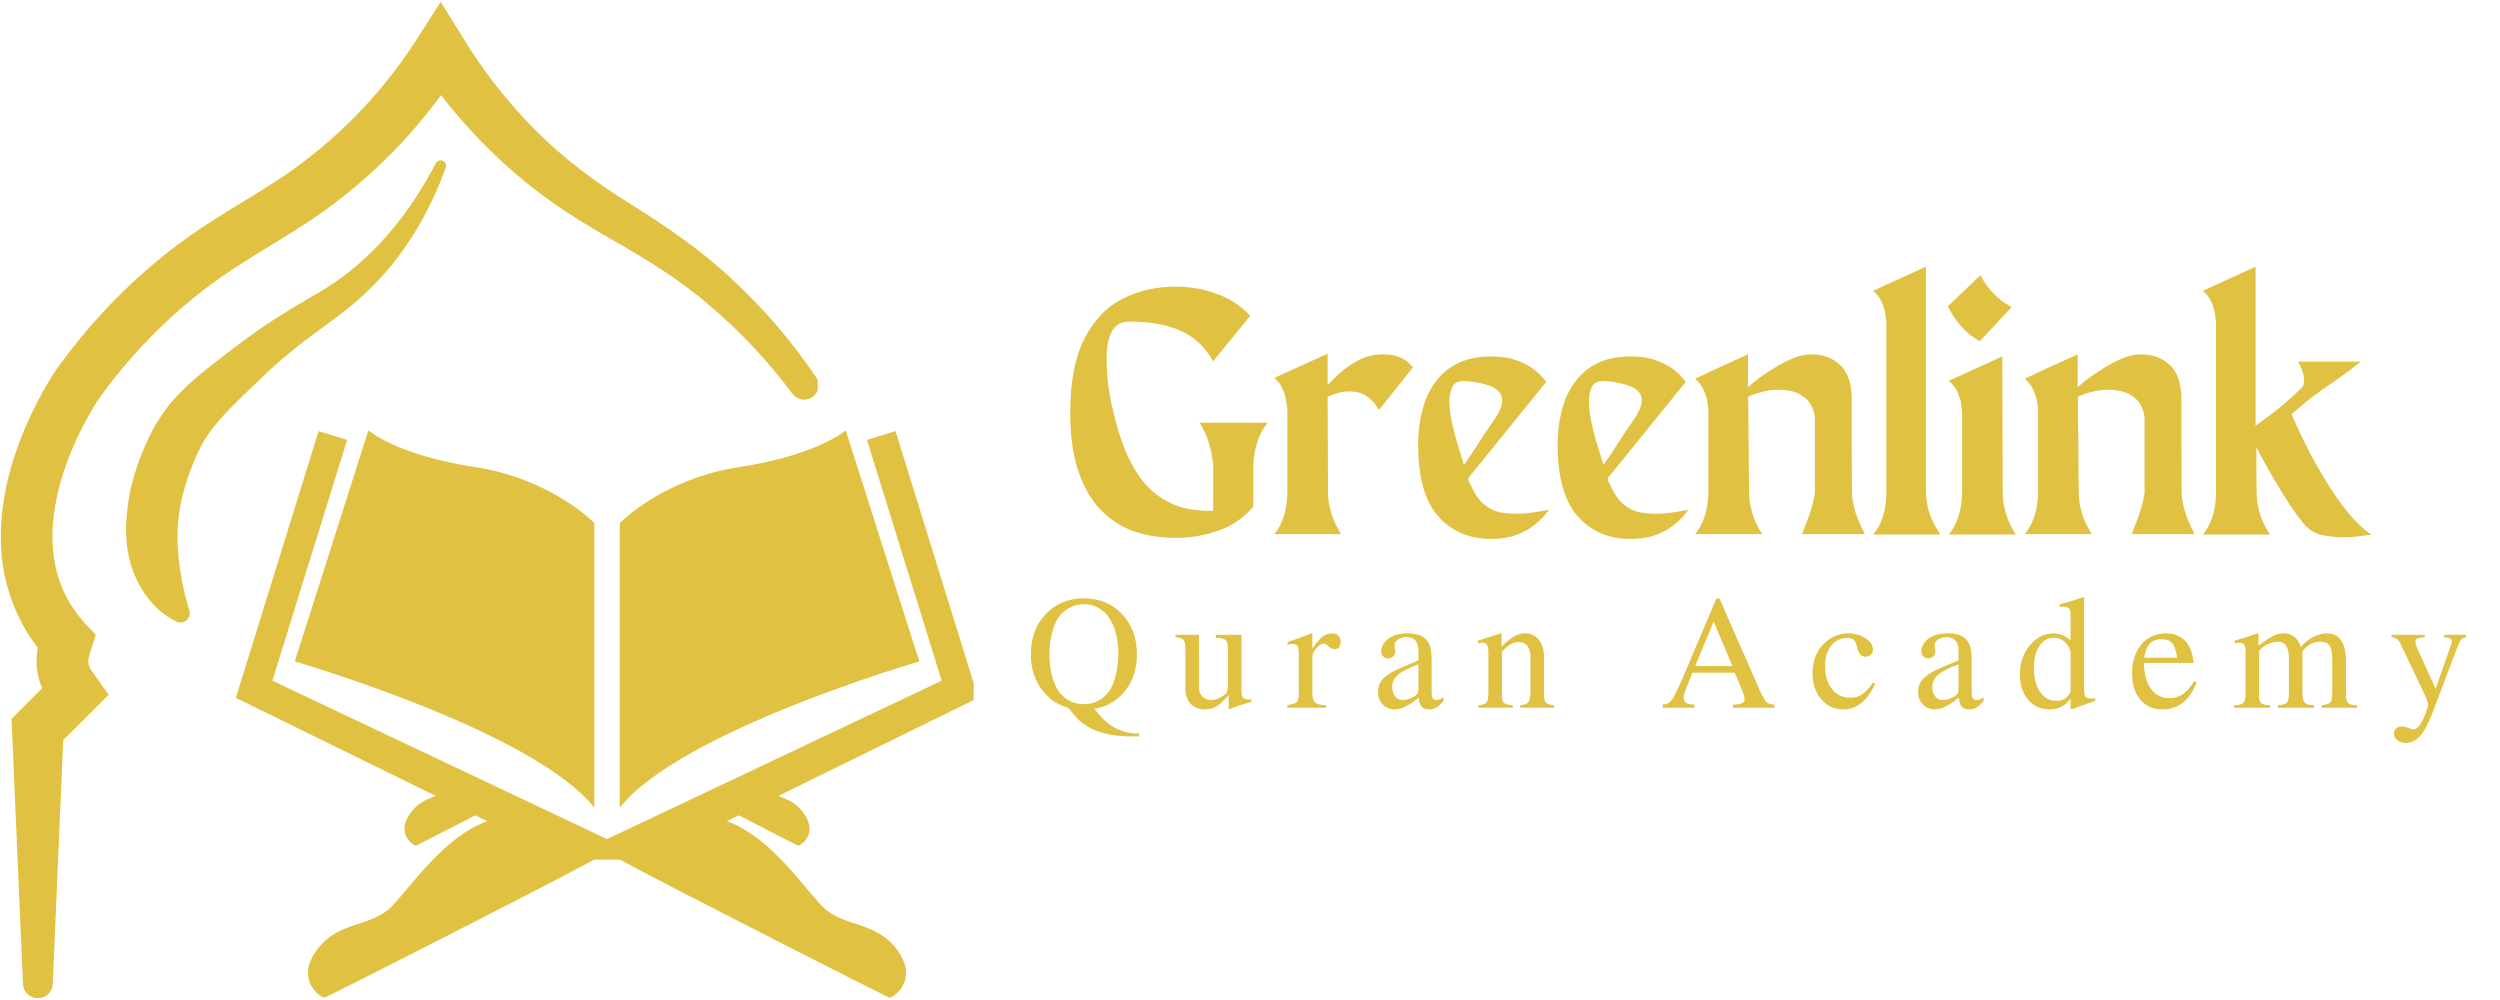 <svg xmlns="http://www.w3.org/2000/svg" xmlns:xlink="http://www.w3.org/1999/xlink" width="250" viewBox="0 0 187.5 75" height="100" preserveAspectRatio="xMidYMid meet"><defs><g></g><clipPath id="f00dae2c47"><path d="M 0 0.102 L 61.336 0.102 L 61.336 74.898 L 0 74.898 Z M 0 0.102 " clip-rule="nonzero"></path></clipPath><clipPath id="96d0cdee68"><path d="M 46 32.281 L 69 32.281 L 69 61 L 46 61 Z M 46 32.281 " clip-rule="nonzero"></path></clipPath><clipPath id="3bc4df73a2"><path d="M 17.676 32.281 L 73.027 32.281 L 73.027 74.898 L 17.676 74.898 Z M 17.676 32.281 " clip-rule="nonzero"></path></clipPath><clipPath id="e5f0bcc4c1"><path d="M 22 32.281 L 45 32.281 L 45 61 L 22 61 Z M 22 32.281 " clip-rule="nonzero"></path></clipPath></defs><g clip-path="url(#f00dae2c47)"><path fill="#e0c141" d="M 59.434 29.535 C 57.613 27.09 55.543 24.883 53.219 22.914 C 50.934 20.934 48.391 19.387 45.664 17.84 C 44.309 17.055 42.926 16.227 41.586 15.293 C 40.246 14.355 38.969 13.336 37.762 12.234 C 35.348 10.016 33.227 7.543 31.398 4.82 L 34.66 4.82 C 31.902 9.18 28.43 12.863 24.238 15.871 C 22.156 17.355 19.988 18.559 18.031 19.82 C 16.074 21.055 14.254 22.465 12.562 24.043 C 10.871 25.625 9.328 27.34 7.941 29.191 L 7.438 29.879 C 7.285 30.086 7.176 30.281 7.016 30.531 C 6.73 31.008 6.457 31.504 6.199 32 C 5.684 32.996 5.246 34.023 4.879 35.086 C 4.512 36.117 4.25 37.176 4.09 38.262 C 3.926 39.301 3.891 40.348 3.992 41.398 C 4.199 43.465 5.008 45.262 6.414 46.793 L 7.18 47.605 L 6.84 48.688 L 6.688 49.172 C 6.668 49.238 6.652 49.309 6.641 49.379 C 6.617 49.512 6.617 49.641 6.641 49.773 C 6.664 49.902 6.703 50.027 6.766 50.148 C 6.781 50.176 6.801 50.203 6.816 50.23 L 6.902 50.355 L 7.199 50.77 L 8.152 52.105 L 6.988 53.27 L 4.223 56.031 L 4.211 56.047 L 4.777 54.676 L 3.957 73.797 C 3.941 74.094 3.828 74.348 3.613 74.555 C 3.395 74.762 3.137 74.863 2.84 74.863 C 2.539 74.863 2.281 74.762 2.066 74.555 C 1.852 74.348 1.734 74.094 1.723 73.797 L 0.898 54.68 L 0.867 53.918 L 1.469 53.309 L 4.246 50.531 L 4.039 53.027 L 3.742 52.613 L 3.543 52.32 C 3.473 52.203 3.398 52.094 3.336 51.965 C 2.809 50.969 2.633 49.91 2.801 48.797 C 2.844 48.531 2.902 48.273 2.984 48.016 L 3.133 47.535 L 3.562 49.43 C 1.617 47.375 0.43 44.578 0.137 41.797 C 0.004 40.426 0.047 39.055 0.258 37.691 C 0.453 36.371 0.773 35.082 1.219 33.824 C 1.645 32.586 2.16 31.387 2.762 30.223 C 3.059 29.648 3.371 29.082 3.711 28.52 C 3.875 28.258 4.07 27.926 4.277 27.645 L 4.848 26.863 C 6.375 24.828 8.066 22.945 9.926 21.207 C 11.785 19.469 13.785 17.918 15.934 16.555 C 18.047 15.195 20.129 14.043 21.992 12.707 C 25.773 9.988 28.906 6.664 31.395 2.727 L 33.051 0.145 L 34.66 2.727 C 36.207 5.285 38.035 7.625 40.141 9.746 C 42.246 11.871 44.605 13.629 47.238 15.27 C 49.867 16.91 52.602 18.766 54.938 20.977 C 57.305 23.172 59.395 25.609 61.203 28.285 C 61.285 28.402 61.34 28.527 61.371 28.668 C 61.398 28.805 61.402 28.945 61.379 29.086 C 61.355 29.223 61.305 29.355 61.227 29.473 C 61.152 29.594 61.055 29.695 60.941 29.777 C 60.824 29.859 60.699 29.918 60.559 29.949 C 60.422 29.98 60.281 29.984 60.141 29.965 C 60.004 29.941 59.871 29.891 59.75 29.816 C 59.629 29.742 59.527 29.648 59.445 29.535 Z M 59.434 29.535 " fill-opacity="1" fill-rule="nonzero"></path></g><path fill="#e0c141" d="M 33.418 12.602 C 32.184 16.027 30.25 19.297 27.508 21.891 C 26.152 23.215 24.559 24.27 23.172 25.316 C 21.773 26.363 20.453 27.5 19.211 28.723 C 17.93 29.965 16.609 31.188 15.746 32.391 C 15.305 33.008 14.941 33.668 14.652 34.371 C 14.332 35.102 14.062 35.852 13.84 36.621 C 13.402 38.094 13.238 39.594 13.34 41.125 C 13.441 42.707 13.727 44.254 14.199 45.766 L 14.199 45.793 C 14.258 45.973 14.238 46.152 14.152 46.32 C 14.062 46.488 13.926 46.605 13.742 46.66 C 13.574 46.711 13.41 46.699 13.246 46.625 C 11.352 45.738 10.066 43.723 9.641 41.645 C 9.438 40.602 9.402 39.555 9.523 38.5 C 9.609 37.48 9.805 36.48 10.113 35.504 C 10.402 34.547 10.766 33.621 11.207 32.727 C 11.664 31.785 12.227 30.914 12.895 30.113 C 14.285 28.516 15.785 27.469 17.203 26.355 C 18.664 25.215 20.188 24.16 21.77 23.199 C 23.367 22.242 24.871 21.453 26.195 20.375 C 28.883 18.246 31.035 15.41 32.676 12.266 C 32.723 12.164 32.797 12.094 32.902 12.055 C 33.004 12.016 33.109 12.016 33.211 12.062 C 33.312 12.105 33.383 12.18 33.426 12.285 C 33.465 12.387 33.465 12.492 33.422 12.594 Z M 33.418 12.602 " fill-opacity="1" fill-rule="nonzero"></path><g clip-path="url(#96d0cdee68)"><path fill="#e0c141" d="M 68.949 49.609 L 63.43 32.277 C 63.43 32.277 61.297 34.141 55.488 35.02 C 49.68 35.902 46.484 39.23 46.484 39.23 L 46.484 60.578 C 51.035 54.801 68.949 49.609 68.949 49.609 " fill-opacity="1" fill-rule="nonzero"></path></g><g clip-path="url(#3bc4df73a2)"><path fill="#e0c141" d="M 71.332 53.336 L 58.371 59.695 C 59.07 59.934 59.77 60.242 60.32 61.051 C 61.387 62.598 59.984 63.469 59.84 63.418 C 59.785 63.402 57.855 62.41 55.41 61.148 L 54.52 61.586 L 54.52 61.59 C 58.035 62.852 60.676 67.176 61.934 68.223 C 63.543 69.547 65.848 69.141 67.383 71.375 C 68.922 73.609 66.895 74.891 66.688 74.82 C 66.504 74.762 50.625 66.715 46.496 64.477 L 44.562 64.477 C 40.434 66.715 24.551 74.762 24.371 74.82 C 24.16 74.891 22.133 73.609 23.672 71.375 C 25.207 69.141 27.512 69.547 29.121 68.223 C 30.383 67.176 33.023 62.852 36.535 61.59 L 36.535 61.586 L 35.648 61.148 C 33.203 62.41 31.27 63.402 31.215 63.418 C 31.07 63.469 29.668 62.598 30.734 61.051 C 31.285 60.242 31.988 59.934 32.684 59.695 L 19.723 53.336 L 17.688 52.336 L 18.387 50.082 L 23.895 32.332 L 26.035 32.996 L 20.43 51.051 L 45.527 62.934 L 70.625 51.051 L 65.023 32.996 L 67.164 32.332 L 72.668 50.082 L 73.371 52.336 L 71.332 53.336 " fill-opacity="1" fill-rule="nonzero"></path></g><g clip-path="url(#e5f0bcc4c1)"><path fill="#e0c141" d="M 44.574 60.578 L 44.574 39.23 C 44.574 39.23 41.379 35.902 35.566 35.02 C 29.758 34.141 27.629 32.277 27.629 32.277 L 22.109 49.609 C 22.109 49.609 40.023 54.801 44.574 60.578 " fill-opacity="1" fill-rule="nonzero"></path></g><g fill="#e0c141" fill-opacity="1"><g transform="translate(79.767, 40.06)"><g><path d="M 10.203 -8.359 L 15.312 -8.359 C 14.957 -7.922 14.707 -7.461 14.562 -6.984 C 14.414 -6.516 14.32 -6.109 14.281 -5.766 C 14.25 -5.43 14.234 -5.266 14.234 -5.266 L 14.234 -2.062 C 13.523 -1.227 12.656 -0.629 11.625 -0.266 C 10.594 0.098 9.52 0.281 8.406 0.281 C 7.289 0.281 6.254 0.117 5.297 -0.203 C 4.348 -0.535 3.516 -1.07 2.797 -1.812 C 2.078 -2.551 1.516 -3.52 1.109 -4.719 C 0.703 -5.914 0.5 -7.379 0.5 -9.109 C 0.5 -11.422 0.852 -13.27 1.562 -14.656 C 2.27 -16.039 3.219 -17.035 4.406 -17.641 C 5.602 -18.254 6.938 -18.562 8.406 -18.562 C 9.477 -18.562 10.5 -18.383 11.469 -18.031 C 12.445 -17.688 13.289 -17.133 14 -16.375 L 11.219 -12.969 C 10.883 -13.57 10.457 -14.094 9.938 -14.531 C 9.414 -14.977 8.75 -15.32 7.938 -15.562 C 7.133 -15.812 6.117 -15.938 4.891 -15.938 C 3.742 -15.938 3.191 -14.938 3.234 -12.938 C 3.234 -12.289 3.289 -11.578 3.406 -10.797 C 3.531 -10.016 3.707 -9.203 3.938 -8.359 C 4.156 -7.523 4.438 -6.711 4.781 -5.922 C 5.133 -5.129 5.578 -4.414 6.109 -3.781 C 6.648 -3.156 7.312 -2.66 8.094 -2.297 C 8.875 -1.93 9.812 -1.75 10.906 -1.75 C 10.977 -1.75 11.031 -1.75 11.062 -1.75 C 11.094 -1.75 11.145 -1.75 11.219 -1.75 L 11.219 -5.266 C 11.219 -5.266 11.195 -5.406 11.156 -5.688 C 11.125 -5.977 11.039 -6.359 10.906 -6.828 C 10.77 -7.305 10.535 -7.816 10.203 -8.359 Z M 10.203 -8.359 "></path></g></g></g><g fill="#e0c141" fill-opacity="1"><g transform="translate(95.227, 40.06)"><g><path d="M 8.484 -13.484 C 9.055 -13.484 9.504 -13.398 9.828 -13.234 C 10.16 -13.066 10.395 -12.906 10.531 -12.75 C 10.676 -12.594 10.75 -12.516 10.75 -12.516 L 8.203 -9.312 C 8.203 -9.312 8.125 -9.426 7.969 -9.656 C 7.82 -9.895 7.582 -10.129 7.25 -10.359 C 6.926 -10.586 6.5 -10.703 5.969 -10.703 C 5.719 -10.703 5.461 -10.672 5.203 -10.609 C 4.941 -10.547 4.656 -10.445 4.344 -10.312 L 4.375 -3.094 C 4.375 -3.039 4.383 -2.867 4.406 -2.578 C 4.438 -2.285 4.52 -1.91 4.656 -1.453 C 4.801 -1.004 5.035 -0.52 5.359 0 L 0.344 0 C 0.656 -0.383 0.879 -0.785 1.016 -1.203 C 1.148 -1.617 1.234 -1.992 1.266 -2.328 C 1.305 -2.672 1.328 -2.898 1.328 -3.016 L 1.328 -9.375 C 1.328 -9.375 1.305 -9.516 1.266 -9.797 C 1.234 -10.086 1.148 -10.414 1.016 -10.781 C 0.879 -11.145 0.656 -11.457 0.344 -11.719 L 4.344 -13.531 L 4.344 -11.172 C 4.52 -11.379 4.805 -11.664 5.203 -12.031 C 5.609 -12.406 6.086 -12.738 6.641 -13.031 C 7.191 -13.332 7.805 -13.484 8.484 -13.484 Z M 8.484 -13.484 "></path></g></g></g><g fill="#e0c141" fill-opacity="1"><g transform="translate(105.846, 40.06)"><g><path d="M 7.906 -1.531 C 8.312 -1.531 8.723 -1.562 9.141 -1.625 C 9.555 -1.688 9.953 -1.754 10.328 -1.828 C 10.273 -1.754 10.156 -1.602 9.969 -1.375 C 9.781 -1.156 9.516 -0.91 9.172 -0.641 C 8.836 -0.367 8.406 -0.133 7.875 0.062 C 7.344 0.258 6.711 0.359 5.984 0.359 C 4.336 0.359 3.016 -0.207 2.016 -1.344 C 1.016 -2.477 0.516 -4.258 0.516 -6.688 C 0.516 -7.969 0.707 -9.109 1.094 -10.109 C 1.488 -11.109 2.086 -11.895 2.891 -12.469 C 3.703 -13.039 4.742 -13.328 6.016 -13.328 C 6.754 -13.328 7.383 -13.227 7.906 -13.031 C 8.426 -12.844 8.848 -12.625 9.172 -12.375 C 9.492 -12.125 9.734 -11.898 9.891 -11.703 C 10.047 -11.516 10.125 -11.422 10.125 -11.422 L 4.266 -4.188 C 4.266 -4.188 4.27 -4.148 4.281 -4.078 C 4.289 -4.016 4.332 -3.914 4.406 -3.781 C 4.719 -3.082 5.055 -2.578 5.422 -2.266 C 5.785 -1.953 6.172 -1.75 6.578 -1.656 C 6.992 -1.57 7.438 -1.531 7.906 -1.531 Z M 2.859 -10 C 2.859 -9.531 2.914 -9.02 3.031 -8.469 C 3.145 -7.926 3.273 -7.406 3.422 -6.906 C 3.566 -6.414 3.691 -6.008 3.797 -5.688 C 3.898 -5.363 3.953 -5.195 3.953 -5.188 C 3.953 -5.188 4.051 -5.332 4.25 -5.625 C 4.457 -5.914 4.691 -6.27 4.953 -6.688 C 5.223 -7.102 5.484 -7.5 5.734 -7.875 C 5.992 -8.25 6.18 -8.52 6.297 -8.688 C 6.734 -9.352 6.898 -9.879 6.797 -10.266 C 6.691 -10.66 6.383 -10.945 5.875 -11.125 C 5.375 -11.312 4.758 -11.43 4.031 -11.484 C 3.582 -11.492 3.281 -11.375 3.125 -11.125 C 2.969 -10.875 2.879 -10.5 2.859 -10 Z M 2.859 -10 "></path></g></g></g><g fill="#e0c141" fill-opacity="1"><g transform="translate(116.309, 40.06)"><g><path d="M 7.906 -1.531 C 8.312 -1.531 8.723 -1.562 9.141 -1.625 C 9.555 -1.688 9.953 -1.754 10.328 -1.828 C 10.273 -1.754 10.156 -1.602 9.969 -1.375 C 9.781 -1.156 9.516 -0.91 9.172 -0.641 C 8.836 -0.367 8.406 -0.133 7.875 0.062 C 7.344 0.258 6.711 0.359 5.984 0.359 C 4.336 0.359 3.016 -0.207 2.016 -1.344 C 1.016 -2.477 0.516 -4.258 0.516 -6.688 C 0.516 -7.969 0.707 -9.109 1.094 -10.109 C 1.488 -11.109 2.086 -11.895 2.891 -12.469 C 3.703 -13.039 4.742 -13.328 6.016 -13.328 C 6.754 -13.328 7.383 -13.227 7.906 -13.031 C 8.426 -12.844 8.848 -12.625 9.172 -12.375 C 9.492 -12.125 9.734 -11.898 9.891 -11.703 C 10.047 -11.516 10.125 -11.422 10.125 -11.422 L 4.266 -4.188 C 4.266 -4.188 4.27 -4.148 4.281 -4.078 C 4.289 -4.016 4.332 -3.914 4.406 -3.781 C 4.719 -3.082 5.055 -2.578 5.422 -2.266 C 5.785 -1.953 6.172 -1.75 6.578 -1.656 C 6.992 -1.57 7.438 -1.531 7.906 -1.531 Z M 2.859 -10 C 2.859 -9.531 2.914 -9.02 3.031 -8.469 C 3.145 -7.926 3.273 -7.406 3.422 -6.906 C 3.566 -6.414 3.691 -6.008 3.797 -5.688 C 3.898 -5.363 3.953 -5.195 3.953 -5.188 C 3.953 -5.188 4.051 -5.332 4.25 -5.625 C 4.457 -5.914 4.691 -6.27 4.953 -6.688 C 5.223 -7.102 5.484 -7.5 5.734 -7.875 C 5.992 -8.25 6.18 -8.52 6.297 -8.688 C 6.734 -9.352 6.898 -9.879 6.797 -10.266 C 6.691 -10.66 6.383 -10.945 5.875 -11.125 C 5.375 -11.312 4.758 -11.43 4.031 -11.484 C 3.582 -11.492 3.281 -11.375 3.125 -11.125 C 2.969 -10.875 2.879 -10.5 2.859 -10 Z M 2.859 -10 "></path></g></g></g><g fill="#e0c141" fill-opacity="1"><g transform="translate(126.772, 40.06)"><g><path d="M 13.094 0 L 8.375 0 C 8.844 -1.164 9.117 -1.957 9.203 -2.375 C 9.297 -2.801 9.344 -3.039 9.344 -3.094 C 9.344 -4.051 9.344 -5 9.344 -5.938 C 9.344 -6.883 9.344 -7.836 9.344 -8.797 C 9.344 -8.797 9.32 -8.895 9.281 -9.094 C 9.25 -9.289 9.148 -9.523 8.984 -9.797 C 8.828 -10.066 8.551 -10.305 8.156 -10.516 C 7.77 -10.723 7.223 -10.828 6.516 -10.828 C 6.211 -10.828 5.883 -10.785 5.531 -10.703 C 5.176 -10.629 4.781 -10.5 4.344 -10.312 L 4.406 -3.094 C 4.406 -3.039 4.414 -2.867 4.438 -2.578 C 4.469 -2.285 4.551 -1.91 4.688 -1.453 C 4.82 -1.004 5.055 -0.52 5.391 0 L 0.359 0 C 0.672 -0.383 0.895 -0.785 1.031 -1.203 C 1.176 -1.617 1.266 -1.992 1.297 -2.328 C 1.336 -2.672 1.359 -2.898 1.359 -3.016 C 1.359 -4.055 1.359 -5.102 1.359 -6.156 C 1.359 -7.219 1.359 -8.27 1.359 -9.312 C 1.359 -9.312 1.344 -9.445 1.312 -9.719 C 1.289 -9.988 1.207 -10.305 1.062 -10.672 C 0.926 -11.035 0.691 -11.363 0.359 -11.656 C 0.359 -11.656 0.492 -11.719 0.766 -11.844 C 1.035 -11.977 1.363 -12.133 1.75 -12.312 C 2.145 -12.488 2.535 -12.664 2.922 -12.844 C 3.316 -13.031 3.648 -13.18 3.922 -13.297 C 4.191 -13.422 4.328 -13.484 4.328 -13.484 L 4.328 -11.016 C 4.441 -11.129 4.672 -11.32 5.016 -11.594 C 5.367 -11.863 5.773 -12.141 6.234 -12.422 C 6.691 -12.711 7.164 -12.961 7.656 -13.172 C 8.156 -13.379 8.629 -13.484 9.078 -13.484 C 9.961 -13.484 10.688 -13.211 11.25 -12.672 C 11.82 -12.141 12.109 -11.281 12.109 -10.094 C 12.109 -8.914 12.109 -7.738 12.109 -6.562 C 12.117 -5.383 12.125 -4.203 12.125 -3.016 C 12.125 -2.859 12.176 -2.531 12.281 -2.031 C 12.383 -1.539 12.656 -0.863 13.094 0 Z M 13.094 0 "></path></g></g></g><g fill="#e0c141" fill-opacity="1"><g transform="translate(140.176, 40.06)"><g><path d="M 0.312 0.031 C 0.645 -0.375 0.875 -0.785 1 -1.203 C 1.133 -1.617 1.219 -1.992 1.25 -2.328 C 1.281 -2.672 1.297 -2.922 1.297 -3.078 L 1.297 -15.906 C 1.297 -15.906 1.281 -16.039 1.25 -16.312 C 1.227 -16.582 1.148 -16.898 1.016 -17.266 C 0.879 -17.629 0.645 -17.957 0.312 -18.25 C 0.312 -18.25 0.445 -18.312 0.719 -18.438 C 0.988 -18.57 1.316 -18.723 1.703 -18.891 C 2.098 -19.066 2.488 -19.242 2.875 -19.422 C 3.27 -19.609 3.598 -19.758 3.859 -19.875 C 4.129 -20 4.266 -20.062 4.266 -20.062 L 4.266 -3.078 C 4.266 -2.93 4.312 -2.582 4.406 -2.031 C 4.508 -1.477 4.82 -0.789 5.344 0.031 Z M 0.312 0.031 "></path></g></g></g><g fill="#e0c141" fill-opacity="1"><g transform="translate(145.798, 40.06)"><g><path d="M 2.688 -14.469 C 2.145 -14.77 1.695 -15.125 1.344 -15.531 C 0.988 -15.938 0.723 -16.297 0.547 -16.609 C 0.367 -16.922 0.281 -17.078 0.281 -17.078 L 2.734 -19.422 C 3.023 -18.867 3.352 -18.41 3.719 -18.047 C 4.082 -17.691 4.398 -17.43 4.672 -17.266 C 4.941 -17.109 5.078 -17.031 5.078 -17.031 Z M 5.391 0.031 L 0.359 0.031 C 0.672 -0.352 0.895 -0.754 1.031 -1.172 C 1.176 -1.586 1.266 -1.961 1.297 -2.297 C 1.336 -2.641 1.359 -2.875 1.359 -3 L 1.359 -9.156 C 1.359 -9.156 1.344 -9.297 1.312 -9.578 C 1.289 -9.859 1.207 -10.18 1.062 -10.547 C 0.926 -10.91 0.691 -11.227 0.359 -11.5 L 4.375 -13.328 L 4.406 -3.078 C 4.406 -3.023 4.414 -2.848 4.438 -2.547 C 4.469 -2.254 4.551 -1.879 4.688 -1.422 C 4.82 -0.973 5.055 -0.488 5.391 0.031 Z M 5.391 0.031 "></path></g></g></g><g fill="#e0c141" fill-opacity="1"><g transform="translate(151.498, 40.06)"><g><path d="M 13.094 0 L 8.375 0 C 8.844 -1.164 9.117 -1.957 9.203 -2.375 C 9.297 -2.801 9.344 -3.039 9.344 -3.094 C 9.344 -4.051 9.344 -5 9.344 -5.938 C 9.344 -6.883 9.344 -7.836 9.344 -8.797 C 9.344 -8.797 9.32 -8.895 9.281 -9.094 C 9.25 -9.289 9.148 -9.523 8.984 -9.797 C 8.828 -10.066 8.551 -10.305 8.156 -10.516 C 7.77 -10.723 7.223 -10.828 6.516 -10.828 C 6.211 -10.828 5.883 -10.785 5.531 -10.703 C 5.176 -10.629 4.781 -10.5 4.344 -10.312 L 4.406 -3.094 C 4.406 -3.039 4.414 -2.867 4.438 -2.578 C 4.469 -2.285 4.551 -1.91 4.688 -1.453 C 4.82 -1.004 5.055 -0.52 5.391 0 L 0.359 0 C 0.672 -0.383 0.895 -0.785 1.031 -1.203 C 1.176 -1.617 1.266 -1.992 1.297 -2.328 C 1.336 -2.672 1.359 -2.898 1.359 -3.016 C 1.359 -4.055 1.359 -5.102 1.359 -6.156 C 1.359 -7.219 1.359 -8.27 1.359 -9.312 C 1.359 -9.312 1.344 -9.445 1.312 -9.719 C 1.289 -9.988 1.207 -10.305 1.062 -10.672 C 0.926 -11.035 0.691 -11.363 0.359 -11.656 C 0.359 -11.656 0.492 -11.719 0.766 -11.844 C 1.035 -11.977 1.363 -12.133 1.75 -12.312 C 2.145 -12.488 2.535 -12.664 2.922 -12.844 C 3.316 -13.031 3.648 -13.18 3.922 -13.297 C 4.191 -13.422 4.328 -13.484 4.328 -13.484 L 4.328 -11.016 C 4.441 -11.129 4.672 -11.32 5.016 -11.594 C 5.367 -11.863 5.773 -12.141 6.234 -12.422 C 6.691 -12.711 7.164 -12.961 7.656 -13.172 C 8.156 -13.379 8.629 -13.484 9.078 -13.484 C 9.961 -13.484 10.688 -13.211 11.25 -12.672 C 11.82 -12.141 12.109 -11.281 12.109 -10.094 C 12.109 -8.914 12.109 -7.738 12.109 -6.562 C 12.117 -5.383 12.125 -4.203 12.125 -3.016 C 12.125 -2.859 12.176 -2.531 12.281 -2.031 C 12.383 -1.539 12.656 -0.863 13.094 0 Z M 13.094 0 "></path></g></g></g><g fill="#e0c141" fill-opacity="1"><g transform="translate(164.902, 40.06)"><g><path d="M 6.969 -8.984 C 6.969 -8.984 7.078 -8.738 7.297 -8.25 C 7.516 -7.758 7.812 -7.141 8.188 -6.391 C 8.57 -5.641 9.016 -4.848 9.516 -4.016 C 10.023 -3.18 10.57 -2.398 11.156 -1.672 C 11.738 -0.953 12.332 -0.383 12.938 0.031 C 12.938 0.031 12.719 0.062 12.281 0.125 C 11.852 0.195 11.359 0.234 10.797 0.234 C 10.379 0.234 9.957 0.195 9.531 0.125 C 9.113 0.062 8.75 -0.066 8.438 -0.266 C 8.188 -0.422 7.875 -0.75 7.5 -1.25 C 7.133 -1.75 6.75 -2.32 6.344 -2.969 C 5.938 -3.625 5.551 -4.273 5.188 -4.922 C 4.82 -5.566 4.535 -6.098 4.328 -6.516 C 4.328 -5.941 4.328 -5.367 4.328 -4.797 C 4.336 -4.223 4.344 -3.648 4.344 -3.078 C 4.344 -3.023 4.352 -2.848 4.375 -2.547 C 4.406 -2.254 4.488 -1.879 4.625 -1.422 C 4.77 -0.973 5.008 -0.488 5.344 0.031 L 0.312 0.031 C 0.625 -0.352 0.848 -0.754 0.984 -1.172 C 1.129 -1.586 1.219 -1.961 1.25 -2.297 C 1.281 -2.641 1.297 -2.875 1.297 -3 L 1.297 -15.906 C 1.297 -15.906 1.281 -16.039 1.25 -16.312 C 1.227 -16.582 1.148 -16.898 1.016 -17.266 C 0.879 -17.629 0.645 -17.957 0.312 -18.25 L 4.266 -20.062 L 4.266 -8.125 C 4.523 -8.312 4.973 -8.645 5.609 -9.125 C 6.242 -9.613 6.941 -10.223 7.703 -10.953 C 7.859 -11.109 7.926 -11.316 7.906 -11.578 C 7.895 -11.836 7.836 -12.094 7.734 -12.344 C 7.641 -12.602 7.539 -12.801 7.438 -12.938 L 12.156 -12.938 C 11.551 -12.445 11.02 -12.047 10.562 -11.734 C 10.113 -11.422 9.703 -11.133 9.328 -10.875 C 8.953 -10.613 8.578 -10.336 8.203 -10.047 C 7.836 -9.754 7.426 -9.398 6.969 -8.984 Z M 6.969 -8.984 "></path></g></g></g><g fill="#e0c141" fill-opacity="1"><g transform="translate(76.909, 53.079)"><g><path d="M 8.516 2.156 L 8.438 2.156 C 8.344 2.156 8.203 2.156 8.016 2.156 C 6.047 2.156 4.633 1.664 3.781 0.688 L 3.219 0.016 C 2.789 -0.129 2.457 -0.273 2.219 -0.422 C 1.977 -0.566 1.738 -0.77 1.5 -1.031 C 0.77 -1.812 0.406 -2.801 0.406 -4 C 0.406 -5.227 0.773 -6.234 1.516 -7.016 C 2.266 -7.805 3.219 -8.203 4.375 -8.203 C 5.539 -8.203 6.492 -7.812 7.234 -7.031 C 7.984 -6.25 8.359 -5.242 8.359 -4.016 C 8.359 -2.66 7.906 -1.578 7 -0.766 C 6.707 -0.523 6.43 -0.344 6.172 -0.219 C 5.922 -0.094 5.586 0.004 5.172 0.078 C 5.66 0.734 6.164 1.207 6.688 1.5 C 7.219 1.789 7.828 1.938 8.516 1.938 Z M 6.969 -4.047 C 6.969 -4.734 6.875 -5.348 6.688 -5.891 C 6.5 -6.441 6.242 -6.863 5.922 -7.156 C 5.473 -7.562 4.973 -7.766 4.422 -7.766 C 3.734 -7.766 3.141 -7.504 2.641 -6.984 C 2.391 -6.703 2.188 -6.289 2.031 -5.75 C 1.875 -5.207 1.797 -4.645 1.797 -4.062 C 1.797 -3.352 1.883 -2.711 2.062 -2.141 C 2.25 -1.566 2.504 -1.141 2.828 -0.859 C 3.273 -0.461 3.789 -0.266 4.375 -0.266 C 5.07 -0.266 5.656 -0.523 6.125 -1.047 C 6.375 -1.328 6.578 -1.742 6.734 -2.297 C 6.891 -2.859 6.969 -3.441 6.969 -4.047 Z M 6.969 -4.047 "></path></g></g></g><g fill="#e0c141" fill-opacity="1"><g transform="translate(88.046, 53.079)"><g><path d="M 5.812 -0.438 C 5.188 -0.27 4.633 -0.086 4.156 0.109 L 4.109 0.078 L 4.109 -0.922 L 3.578 -0.406 C 3.234 -0.051 2.816 0.125 2.328 0.125 C 1.879 0.125 1.52 -0.016 1.25 -0.297 C 0.988 -0.586 0.859 -0.973 0.859 -1.453 L 0.859 -4.516 C 0.859 -4.797 0.805 -4.988 0.703 -5.094 C 0.598 -5.207 0.398 -5.273 0.109 -5.297 L 0.109 -5.469 L 1.875 -5.469 L 1.875 -1.5 C 1.875 -1.25 1.957 -1.031 2.125 -0.844 C 2.301 -0.664 2.508 -0.578 2.75 -0.578 C 3.133 -0.578 3.5 -0.723 3.844 -1.016 C 3.977 -1.117 4.047 -1.328 4.047 -1.641 L 4.047 -4.484 C 4.047 -4.785 3.988 -4.984 3.875 -5.078 C 3.77 -5.18 3.523 -5.238 3.141 -5.25 L 3.141 -5.469 L 5.062 -5.469 L 5.062 -1.297 C 5.062 -1.016 5.109 -0.828 5.203 -0.734 C 5.297 -0.648 5.477 -0.609 5.75 -0.609 L 5.812 -0.609 Z M 5.812 -0.438 "></path></g></g></g><g fill="#e0c141" fill-opacity="1"><g transform="translate(96.488, 53.079)"><g><path d="M 4.062 -4.938 C 4.062 -4.77 4.02 -4.633 3.938 -4.531 C 3.852 -4.438 3.738 -4.391 3.594 -4.391 C 3.457 -4.391 3.297 -4.473 3.109 -4.641 C 2.973 -4.754 2.867 -4.812 2.797 -4.812 C 2.629 -4.812 2.441 -4.691 2.234 -4.453 C 2.035 -4.223 1.938 -4.016 1.938 -3.828 L 1.938 -1.094 C 1.938 -0.75 2.004 -0.516 2.141 -0.391 C 2.285 -0.266 2.562 -0.195 2.969 -0.188 L 2.969 0 L 0.062 0 L 0.062 -0.188 C 0.445 -0.258 0.688 -0.336 0.781 -0.422 C 0.875 -0.516 0.922 -0.711 0.922 -1.016 L 0.922 -4.062 C 0.922 -4.32 0.891 -4.504 0.828 -4.609 C 0.766 -4.723 0.66 -4.781 0.516 -4.781 C 0.379 -4.781 0.234 -4.766 0.078 -4.734 L 0.078 -4.922 C 0.734 -5.141 1.332 -5.359 1.875 -5.578 L 1.938 -5.562 L 1.938 -4.438 C 2.238 -4.875 2.492 -5.172 2.703 -5.328 C 2.91 -5.492 3.145 -5.578 3.406 -5.578 C 3.613 -5.578 3.773 -5.52 3.891 -5.406 C 4.004 -5.301 4.062 -5.145 4.062 -4.938 Z M 4.062 -4.938 "></path></g></g></g><g fill="#e0c141" fill-opacity="1"><g transform="translate(102.901, 53.079)"><g><path d="M 5.359 -0.484 C 5.148 -0.254 4.969 -0.094 4.812 0 C 4.656 0.082 4.477 0.125 4.281 0.125 C 4.02 0.125 3.832 0.055 3.719 -0.078 C 3.602 -0.211 3.531 -0.441 3.5 -0.766 C 2.801 -0.172 2.207 0.125 1.719 0.125 C 1.352 0.125 1.051 0.004 0.812 -0.234 C 0.57 -0.484 0.453 -0.797 0.453 -1.172 C 0.453 -1.609 0.598 -1.961 0.891 -2.234 C 1.148 -2.461 1.41 -2.641 1.672 -2.766 C 1.93 -2.898 2.535 -3.16 3.484 -3.547 L 3.484 -4.281 C 3.484 -4.957 3.176 -5.297 2.562 -5.297 C 2.32 -5.297 2.113 -5.234 1.938 -5.109 C 1.77 -4.992 1.688 -4.859 1.688 -4.703 C 1.688 -4.609 1.695 -4.508 1.719 -4.406 C 1.738 -4.289 1.75 -4.227 1.75 -4.219 C 1.75 -4.07 1.691 -3.945 1.578 -3.844 C 1.473 -3.75 1.348 -3.703 1.203 -3.703 C 1.055 -3.703 0.93 -3.754 0.828 -3.859 C 0.734 -3.961 0.688 -4.082 0.688 -4.219 C 0.688 -4.551 0.848 -4.859 1.172 -5.141 C 1.535 -5.43 2.051 -5.578 2.719 -5.578 C 3.469 -5.578 3.973 -5.344 4.234 -4.875 C 4.391 -4.625 4.469 -4.211 4.469 -3.641 L 4.469 -1.281 C 4.469 -1.008 4.492 -0.82 4.547 -0.719 C 4.598 -0.625 4.691 -0.578 4.828 -0.578 C 5.004 -0.578 5.18 -0.648 5.359 -0.797 Z M 3.484 -1.5 L 3.484 -3.25 C 2.754 -2.988 2.242 -2.727 1.953 -2.469 C 1.66 -2.219 1.516 -1.914 1.516 -1.562 L 1.516 -1.516 C 1.516 -1.254 1.586 -1.031 1.734 -0.844 C 1.891 -0.664 2.07 -0.578 2.281 -0.578 C 2.562 -0.578 2.859 -0.664 3.172 -0.844 C 3.297 -0.926 3.379 -1.008 3.422 -1.094 C 3.461 -1.176 3.484 -1.312 3.484 -1.5 Z M 3.484 -1.5 "></path></g></g></g><g fill="#e0c141" fill-opacity="1"><g transform="translate(110.662, 53.079)"><g><path d="M 5.891 0 L 3.359 0 L 3.359 -0.188 C 3.672 -0.207 3.875 -0.285 3.969 -0.422 C 4.07 -0.555 4.125 -0.816 4.125 -1.203 L 4.125 -3.734 C 4.125 -4.523 3.828 -4.922 3.234 -4.922 C 3.035 -4.922 2.848 -4.875 2.672 -4.781 C 2.504 -4.688 2.273 -4.5 1.984 -4.219 L 1.984 -0.812 C 1.984 -0.594 2.039 -0.438 2.156 -0.344 C 2.27 -0.258 2.484 -0.207 2.797 -0.188 L 2.797 0 L 0.219 0 L 0.219 -0.188 C 0.531 -0.207 0.734 -0.273 0.828 -0.391 C 0.922 -0.516 0.969 -0.75 0.969 -1.094 L 0.969 -4.109 C 0.969 -4.398 0.938 -4.598 0.875 -4.703 C 0.812 -4.816 0.691 -4.875 0.516 -4.875 C 0.367 -4.875 0.258 -4.859 0.188 -4.828 L 0.188 -5.031 C 0.789 -5.219 1.352 -5.398 1.875 -5.578 L 1.953 -5.562 L 1.953 -4.594 C 2.367 -4.988 2.695 -5.25 2.938 -5.375 C 3.176 -5.508 3.438 -5.578 3.719 -5.578 C 4.156 -5.578 4.5 -5.414 4.75 -5.094 C 5.008 -4.781 5.141 -4.336 5.141 -3.766 L 5.141 -0.984 C 5.141 -0.68 5.188 -0.477 5.281 -0.375 C 5.383 -0.281 5.586 -0.219 5.891 -0.188 Z M 5.891 0 "></path></g></g></g><g fill="#e0c141" fill-opacity="1"><g transform="translate(119.104, 53.079)"><g></g></g></g><g fill="#e0c141" fill-opacity="1"><g transform="translate(124.509, 53.079)"><g><path d="M 8.578 0 L 5.469 0 L 5.469 -0.234 C 5.801 -0.234 6.031 -0.27 6.156 -0.344 C 6.27 -0.395 6.328 -0.488 6.328 -0.625 C 6.328 -0.82 6.25 -1.098 6.094 -1.453 L 5.594 -2.625 L 2.422 -2.625 L 1.859 -1.203 C 1.797 -1.035 1.766 -0.879 1.766 -0.734 C 1.766 -0.398 2.035 -0.234 2.578 -0.234 L 2.578 0 L 0.188 0 L 0.188 -0.234 C 0.477 -0.242 0.703 -0.352 0.859 -0.562 C 1.023 -0.781 1.301 -1.332 1.688 -2.219 L 4.219 -8.188 L 4.453 -8.188 L 7.484 -1.281 C 7.691 -0.832 7.852 -0.547 7.969 -0.422 C 8.094 -0.305 8.297 -0.242 8.578 -0.234 Z M 5.422 -3.125 L 4.016 -6.453 L 2.625 -3.125 Z M 5.422 -3.125 "></path></g></g></g><g fill="#e0c141" fill-opacity="1"><g transform="translate(135.646, 53.079)"><g><path d="M 5 -1.781 C 4.656 -1.102 4.32 -0.641 4 -0.391 C 3.594 -0.047 3.129 0.125 2.609 0.125 C 1.941 0.125 1.391 -0.125 0.953 -0.625 C 0.516 -1.133 0.297 -1.785 0.297 -2.578 C 0.297 -3.598 0.641 -4.395 1.328 -4.969 C 1.828 -5.375 2.375 -5.578 2.969 -5.578 C 3.477 -5.578 3.914 -5.453 4.281 -5.203 C 4.645 -4.961 4.828 -4.672 4.828 -4.328 C 4.828 -4.191 4.77 -4.07 4.656 -3.969 C 4.539 -3.875 4.41 -3.828 4.266 -3.828 C 3.984 -3.828 3.785 -4.008 3.672 -4.375 L 3.609 -4.656 C 3.547 -4.875 3.461 -5.023 3.359 -5.109 C 3.266 -5.191 3.109 -5.234 2.891 -5.234 C 2.398 -5.234 2 -5.035 1.688 -4.641 C 1.383 -4.254 1.234 -3.75 1.234 -3.125 C 1.234 -2.426 1.406 -1.852 1.75 -1.406 C 2.102 -0.969 2.562 -0.75 3.125 -0.75 C 3.469 -0.75 3.766 -0.832 4.016 -1 C 4.266 -1.164 4.535 -1.461 4.828 -1.891 Z M 5 -1.781 "></path></g></g></g><g fill="#e0c141" fill-opacity="1"><g transform="translate(143.408, 53.079)"><g><path d="M 5.359 -0.484 C 5.148 -0.254 4.969 -0.094 4.812 0 C 4.656 0.082 4.477 0.125 4.281 0.125 C 4.02 0.125 3.832 0.055 3.719 -0.078 C 3.602 -0.211 3.531 -0.441 3.5 -0.766 C 2.801 -0.172 2.207 0.125 1.719 0.125 C 1.352 0.125 1.051 0.004 0.812 -0.234 C 0.57 -0.484 0.453 -0.797 0.453 -1.172 C 0.453 -1.609 0.598 -1.961 0.891 -2.234 C 1.148 -2.461 1.41 -2.641 1.672 -2.766 C 1.93 -2.898 2.535 -3.16 3.484 -3.547 L 3.484 -4.281 C 3.484 -4.957 3.176 -5.297 2.562 -5.297 C 2.32 -5.297 2.113 -5.234 1.938 -5.109 C 1.77 -4.992 1.688 -4.859 1.688 -4.703 C 1.688 -4.609 1.695 -4.508 1.719 -4.406 C 1.738 -4.289 1.75 -4.227 1.75 -4.219 C 1.75 -4.07 1.691 -3.945 1.578 -3.844 C 1.473 -3.75 1.348 -3.703 1.203 -3.703 C 1.055 -3.703 0.93 -3.754 0.828 -3.859 C 0.734 -3.961 0.688 -4.082 0.688 -4.219 C 0.688 -4.551 0.848 -4.859 1.172 -5.141 C 1.535 -5.43 2.051 -5.578 2.719 -5.578 C 3.469 -5.578 3.973 -5.344 4.234 -4.875 C 4.391 -4.625 4.469 -4.211 4.469 -3.641 L 4.469 -1.281 C 4.469 -1.008 4.492 -0.82 4.547 -0.719 C 4.598 -0.625 4.691 -0.578 4.828 -0.578 C 5.004 -0.578 5.18 -0.648 5.359 -0.797 Z M 3.484 -1.5 L 3.484 -3.25 C 2.754 -2.988 2.242 -2.727 1.953 -2.469 C 1.66 -2.219 1.516 -1.914 1.516 -1.562 L 1.516 -1.516 C 1.516 -1.254 1.586 -1.031 1.734 -0.844 C 1.891 -0.664 2.07 -0.578 2.281 -0.578 C 2.562 -0.578 2.859 -0.664 3.172 -0.844 C 3.297 -0.926 3.379 -1.008 3.422 -1.094 C 3.461 -1.176 3.484 -1.312 3.484 -1.5 Z M 3.484 -1.5 "></path></g></g></g><g fill="#e0c141" fill-opacity="1"><g transform="translate(151.169, 53.079)"><g><path d="M 5.969 -0.516 L 4.172 0.125 L 4.125 0.078 L 4.125 -0.688 C 3.738 -0.145 3.223 0.125 2.578 0.125 C 1.898 0.125 1.352 -0.113 0.938 -0.594 C 0.531 -1.082 0.328 -1.711 0.328 -2.484 C 0.328 -3.348 0.57 -4.078 1.062 -4.672 C 1.562 -5.273 2.16 -5.578 2.859 -5.578 C 3.297 -5.578 3.719 -5.406 4.125 -5.062 L 4.125 -6.953 C 4.125 -7.203 4.086 -7.367 4.016 -7.453 C 3.941 -7.535 3.789 -7.578 3.562 -7.578 C 3.457 -7.578 3.367 -7.57 3.297 -7.562 L 3.297 -7.75 C 4.035 -7.945 4.633 -8.129 5.094 -8.297 L 5.141 -8.266 L 5.141 -1.391 C 5.141 -1.098 5.176 -0.906 5.25 -0.812 C 5.32 -0.727 5.469 -0.688 5.688 -0.688 C 5.727 -0.688 5.82 -0.691 5.969 -0.703 Z M 4.125 -1.234 L 4.125 -4.031 C 4.125 -4.352 4 -4.633 3.75 -4.875 C 3.5 -5.125 3.211 -5.25 2.891 -5.25 C 2.43 -5.25 2.062 -5.039 1.781 -4.625 C 1.508 -4.207 1.375 -3.656 1.375 -2.969 C 1.375 -2.227 1.523 -1.633 1.828 -1.188 C 2.141 -0.738 2.547 -0.516 3.047 -0.516 C 3.41 -0.516 3.703 -0.633 3.922 -0.875 C 4.055 -1.031 4.125 -1.148 4.125 -1.234 Z M 4.125 -1.234 "></path></g></g></g><g fill="#e0c141" fill-opacity="1"><g transform="translate(159.61, 53.079)"><g><path d="M 5.141 -1.906 C 4.617 -0.551 3.766 0.125 2.578 0.125 C 1.879 0.125 1.32 -0.117 0.906 -0.609 C 0.5 -1.098 0.297 -1.758 0.297 -2.594 C 0.297 -3.477 0.531 -4.195 1 -4.75 C 1.477 -5.301 2.094 -5.578 2.844 -5.578 C 3.488 -5.578 4.004 -5.348 4.391 -4.891 C 4.66 -4.547 4.836 -4.035 4.922 -3.359 L 1.172 -3.359 C 1.203 -2.672 1.328 -2.113 1.547 -1.688 C 1.891 -1.039 2.398 -0.719 3.078 -0.719 C 3.461 -0.719 3.797 -0.812 4.078 -1 C 4.367 -1.195 4.66 -1.523 4.953 -1.984 Z M 3.672 -3.75 C 3.598 -4.281 3.473 -4.645 3.297 -4.844 C 3.129 -5.039 2.859 -5.141 2.484 -5.141 C 1.754 -5.141 1.328 -4.676 1.203 -3.75 Z M 3.672 -3.75 "></path></g></g></g><g fill="#e0c141" fill-opacity="1"><g transform="translate(167.371, 53.079)"><g><path d="M 9.406 0 L 6.75 0 L 6.75 -0.188 C 7.102 -0.227 7.32 -0.297 7.406 -0.391 C 7.5 -0.484 7.547 -0.707 7.547 -1.062 L 7.547 -3.625 C 7.547 -4.125 7.477 -4.469 7.344 -4.656 C 7.219 -4.852 6.984 -4.953 6.641 -4.953 C 6.109 -4.953 5.664 -4.707 5.312 -4.219 L 5.312 -1.156 C 5.312 -0.77 5.367 -0.508 5.484 -0.375 C 5.609 -0.25 5.844 -0.188 6.188 -0.188 L 6.188 0 L 3.469 0 L 3.469 -0.188 C 3.82 -0.207 4.047 -0.27 4.141 -0.375 C 4.242 -0.477 4.297 -0.703 4.297 -1.047 L 4.297 -3.672 C 4.297 -4.523 4.031 -4.953 3.5 -4.953 C 3.289 -4.953 3.066 -4.906 2.828 -4.812 C 2.598 -4.719 2.406 -4.602 2.25 -4.469 L 2.062 -4.234 L 2.062 -0.812 C 2.062 -0.582 2.117 -0.422 2.234 -0.328 C 2.348 -0.242 2.566 -0.195 2.891 -0.188 L 2.891 0 L 0.188 0 L 0.188 -0.188 C 0.531 -0.188 0.758 -0.242 0.875 -0.359 C 0.988 -0.473 1.047 -0.695 1.047 -1.031 L 1.047 -4.109 C 1.047 -4.398 1.016 -4.598 0.953 -4.703 C 0.891 -4.816 0.781 -4.875 0.625 -4.875 C 0.5 -4.875 0.367 -4.859 0.234 -4.828 L 0.234 -5.031 C 0.816 -5.195 1.383 -5.379 1.938 -5.578 L 2.016 -5.562 L 2.016 -4.656 C 2.516 -5.031 2.883 -5.273 3.125 -5.391 C 3.375 -5.516 3.629 -5.578 3.891 -5.578 C 4.535 -5.578 4.969 -5.238 5.188 -4.562 C 5.812 -5.238 6.469 -5.578 7.156 -5.578 C 8.102 -5.578 8.578 -4.859 8.578 -3.422 L 8.578 -0.922 C 8.578 -0.473 8.75 -0.234 9.094 -0.203 L 9.406 -0.188 Z M 9.406 0 "></path></g></g></g><g fill="#e0c141" fill-opacity="1"><g transform="translate(179.189, 53.079)"><g><path d="M 5.766 -5.281 C 5.617 -5.258 5.504 -5.211 5.422 -5.141 C 5.348 -5.066 5.27 -4.93 5.188 -4.734 L 3.312 0.219 C 2.988 1.094 2.664 1.711 2.344 2.078 C 2.031 2.453 1.672 2.641 1.266 2.641 C 1.004 2.641 0.785 2.57 0.609 2.438 C 0.441 2.312 0.359 2.145 0.359 1.938 C 0.359 1.789 0.41 1.664 0.516 1.562 C 0.629 1.457 0.754 1.406 0.891 1.406 C 1.078 1.406 1.289 1.453 1.531 1.547 C 1.645 1.598 1.742 1.625 1.828 1.625 C 1.922 1.625 2.023 1.57 2.141 1.469 C 2.254 1.363 2.352 1.234 2.438 1.078 C 2.539 0.898 2.645 0.66 2.75 0.359 C 2.863 0.055 2.922 -0.141 2.922 -0.234 C 2.922 -0.316 2.879 -0.469 2.797 -0.688 L 0.797 -4.906 C 0.691 -5.113 0.484 -5.242 0.172 -5.297 L 0.172 -5.469 L 2.672 -5.469 L 2.672 -5.281 C 2.41 -5.27 2.227 -5.238 2.125 -5.188 C 2.02 -5.145 1.969 -5.066 1.969 -4.953 C 1.969 -4.828 2.008 -4.672 2.094 -4.484 L 3.484 -1.422 L 4.656 -4.766 C 4.688 -4.836 4.703 -4.91 4.703 -4.984 C 4.703 -5.18 4.508 -5.281 4.125 -5.281 L 4.125 -5.469 L 5.766 -5.469 Z M 5.766 -5.281 "></path></g></g></g></svg>